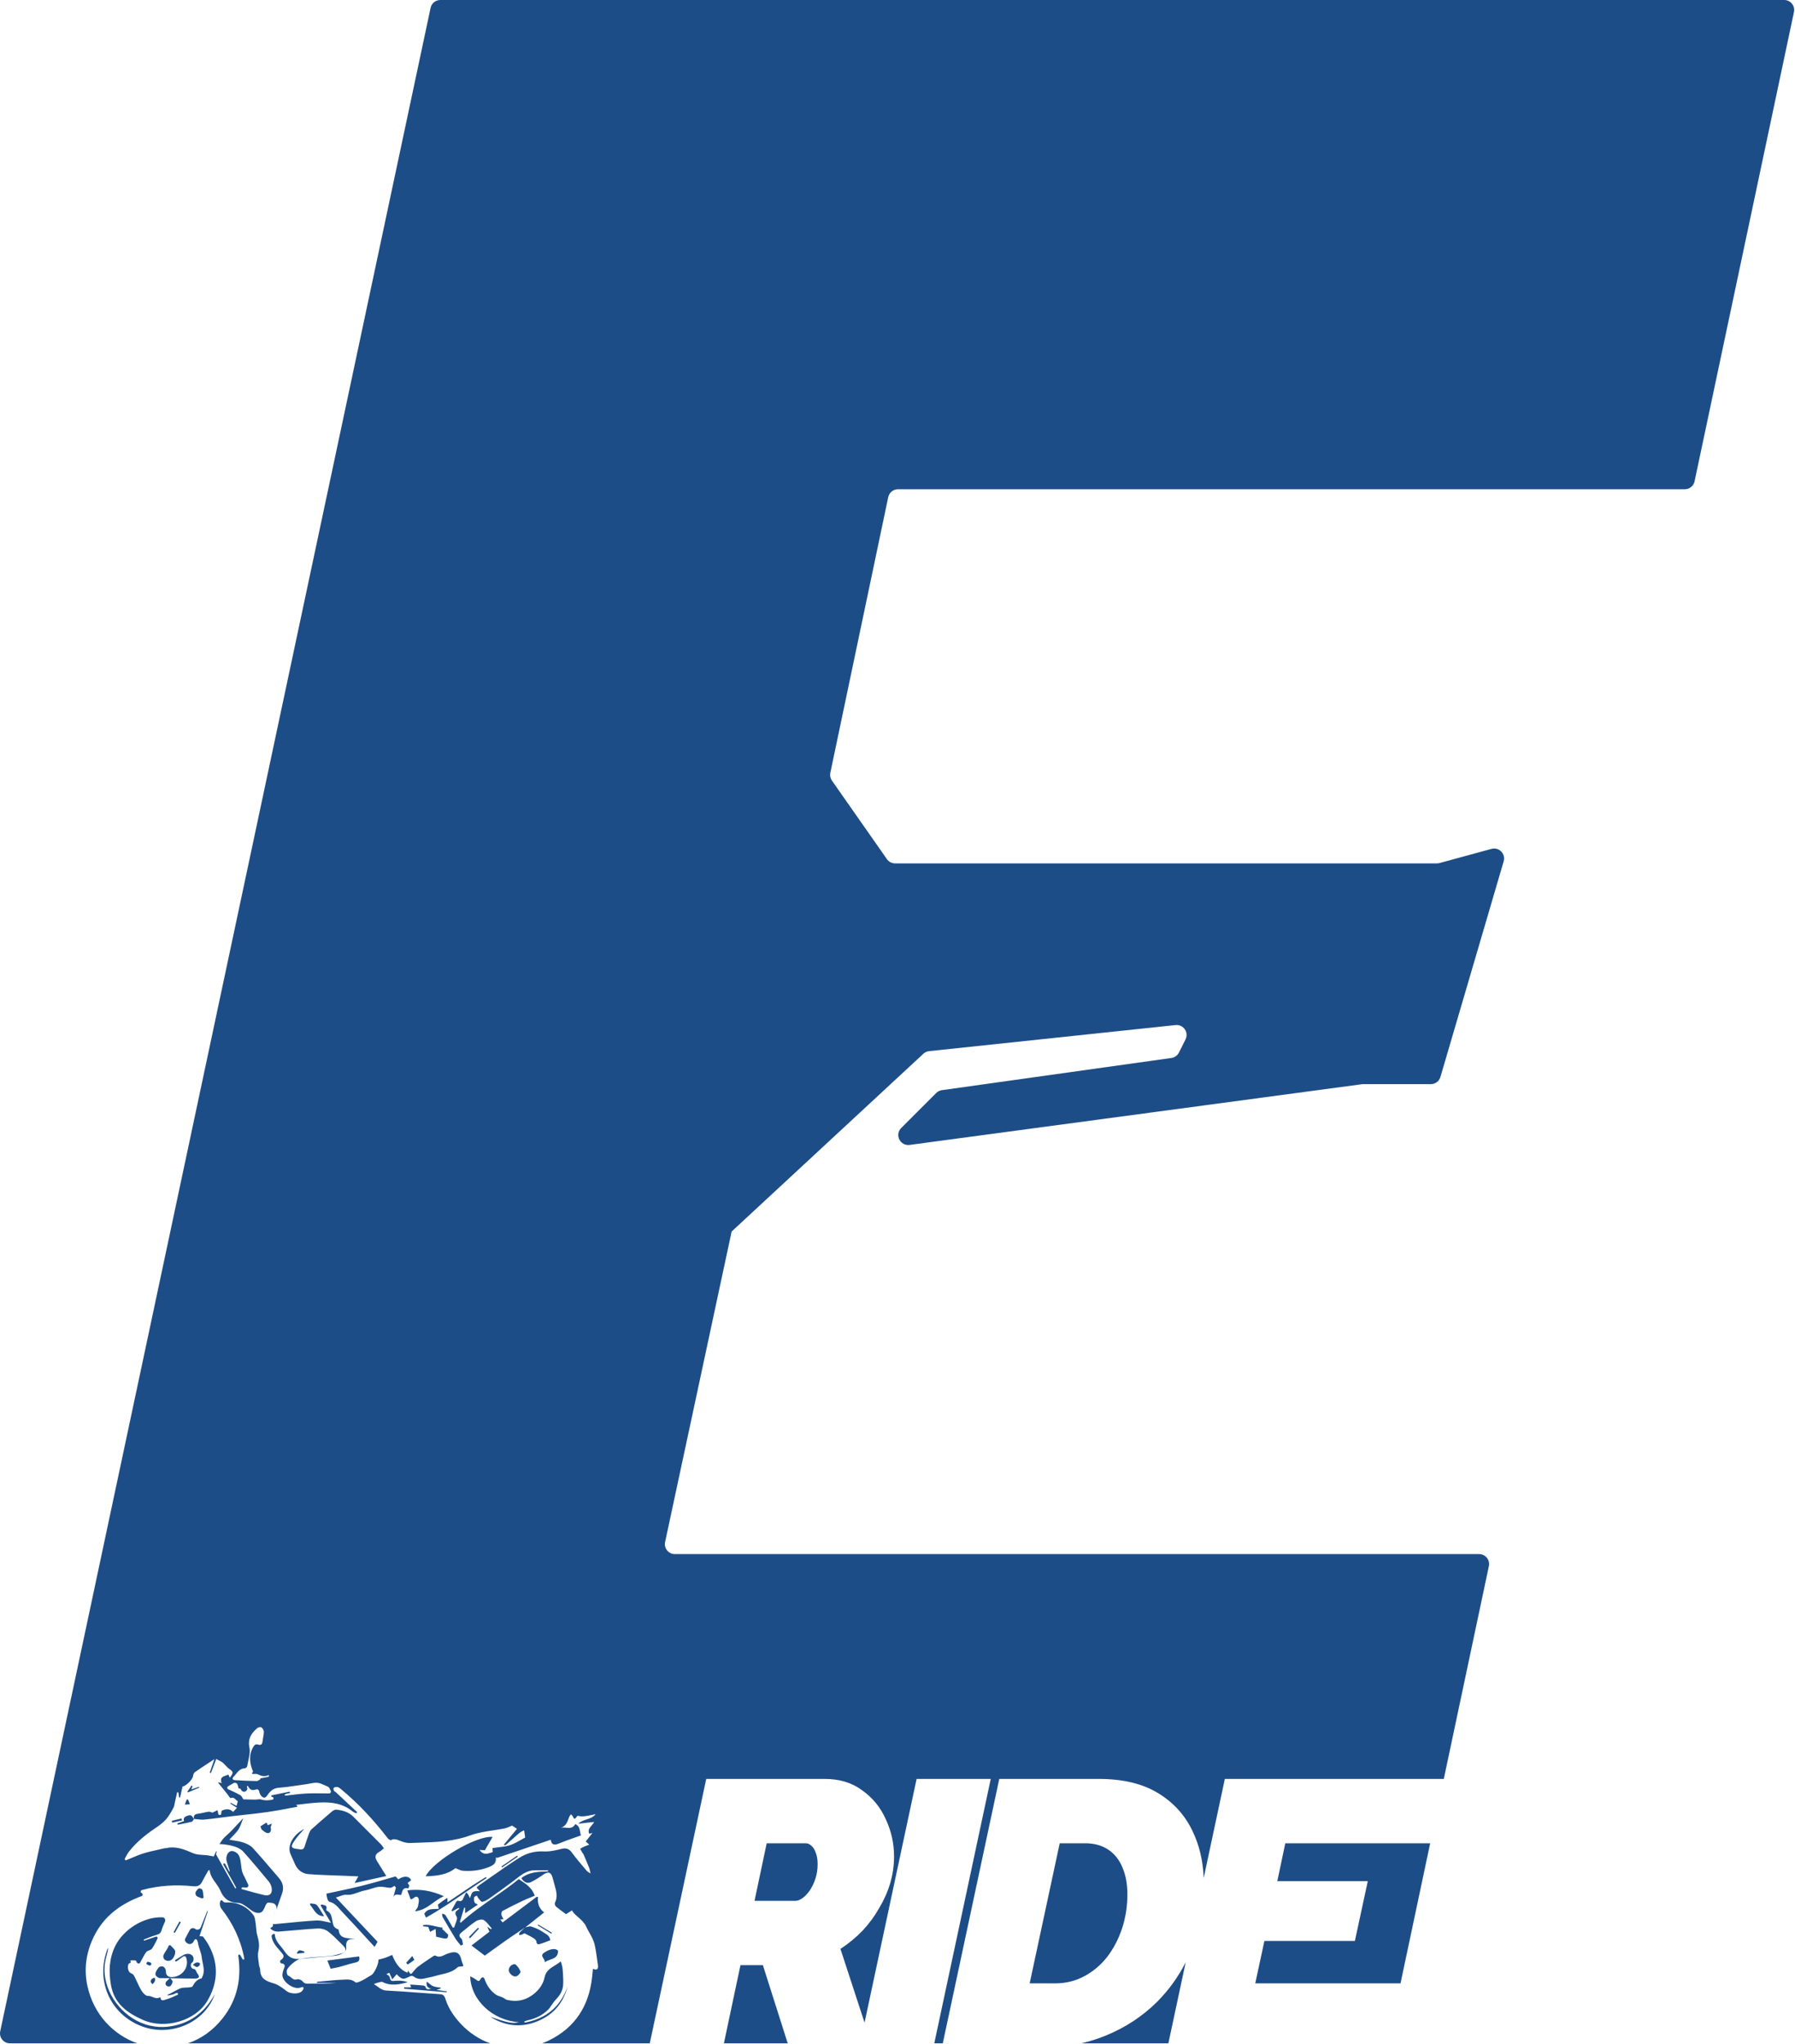 <svg width="1801" height="2051" viewBox="0 0 1801 2051" fill="none" xmlns="http://www.w3.org/2000/svg">
<path fill-rule="evenodd" clip-rule="evenodd" d="M1799.95 12.072C1801.27 5.853 1796.53 0 1790.17 0H441.803C437.082 0 433.004 3.302 432.022 7.92L0.223 2038.24C-1.101 2044.46 3.644 2050.32 10.004 2050.32H137.777C114.196 2041.95 93.735 2021.61 87.586 1992.18C83.993 1975.01 86.608 1958.35 94.415 1942.69C104.382 1922.69 120.895 1910.44 142.149 1902.53C143.522 1902.02 143.403 1899.99 142.047 1899.44C140.672 1898.87 140.923 1896.93 142.354 1896.53C142.441 1896.5 142.527 1896.48 142.613 1896.45C159.384 1891.88 176.511 1890.9 193.656 1892.68C199.018 1893.24 201.135 1891.52 203.153 1887.49C204.495 1884.81 205.988 1882.21 207.482 1879.6L207.482 1879.6L207.487 1879.59C207.954 1878.78 208.422 1877.96 208.884 1877.14C209.184 1876.61 210.305 1876.16 210.365 1876.77C210.875 1881.74 213.614 1885.54 216.356 1889.35C218.159 1891.85 219.963 1894.35 221.134 1897.19C224.407 1905.11 230.062 1909.24 239.115 1909.45C242.167 1909.53 245.336 1911.81 248.202 1913.86C248.609 1914.15 249.01 1914.44 249.404 1914.72C249.99 1915.13 250.556 1915.57 251.105 1916.03C255.212 1919.47 261.194 1921.39 264.057 1916.86C265.002 1915.37 265.717 1913.69 266.397 1911.97C266.86 1910.81 268.14 1909.1 269.029 1909.11C270.436 1909.12 271.843 1909.29 273.307 1909.52C276.112 1909.95 277.966 1912.72 277.362 1915.5C277.256 1915.98 277.152 1916.46 277.049 1916.93C277.259 1916.34 277.469 1915.74 277.678 1915.15C279.492 1910.02 281.305 1904.9 283.073 1899.75C285.029 1894.07 283.793 1889 279.907 1884.49C277.525 1881.73 275.158 1878.96 272.791 1876.18C266.426 1868.72 260.06 1861.25 253.416 1854.05C251.006 1851.44 247.147 1849.84 243.652 1848.67C240.846 1847.74 237.879 1847.27 234.639 1846.76C233.176 1846.52 231.658 1846.28 230.073 1845.99C231.183 1844.77 232.27 1843.65 233.31 1842.59C235.567 1840.27 237.602 1838.17 239.179 1835.78C240.599 1833.62 241.518 1831.13 242.538 1828.37C243.013 1827.08 243.509 1825.74 244.088 1824.34C242.227 1826.28 240.442 1828.23 238.683 1830.14C234.766 1834.4 230.977 1838.52 226.774 1842.17C223.956 1844.62 221.904 1847.49 220.217 1850.52C220.554 1850.42 220.882 1850.37 221.193 1850.39C225.879 1850.66 230.654 1851.37 235.136 1852.75C238.355 1853.74 241.823 1855.46 244.02 1857.9C252.823 1867.65 261.227 1877.77 269.613 1887.89C271.044 1889.62 272.111 1891.96 272.538 1894.17C273.623 1899.82 270.6 1902.86 265.095 1901.58C258.942 1900.14 252.855 1898.44 246.77 1896.73L246.768 1896.73L246.766 1896.73L246.727 1896.72C245.404 1896.35 244.081 1895.98 242.757 1895.61C241.754 1895.33 242.469 1893.69 243.506 1893.77L246.879 1894.02C248.513 1894.14 249.674 1892.45 248.983 1890.97L248.588 1890.12C247.316 1887.38 246.153 1884.88 244.874 1882.43C244.592 1881.9 244.307 1881.36 244.031 1880.83C242.646 1878.14 242.255 1874.69 241.868 1871.28C241.292 1866.19 240.723 1861.17 236.885 1858.81C236.176 1858.38 235.46 1858.02 234.732 1857.74C229.251 1855.63 225.77 1862.53 227.546 1868.13C228.519 1871.19 229.492 1874.26 230.465 1877.32C230.527 1877.52 230.427 1877.73 230.238 1877.8C230.055 1877.87 229.847 1877.79 229.756 1877.62C228.476 1875.17 227.197 1872.71 225.917 1870.25C225.666 1869.76 225.07 1869.58 224.592 1869.84C224.108 1870.1 223.93 1870.71 224.199 1871.19C228.376 1878.65 232.554 1886.13 236.732 1893.6C237.142 1894.33 236.376 1895.46 235.954 1894.73L234.688 1892.5C228.698 1881.96 222.71 1871.42 216.853 1860.82C216.572 1860.3 217.001 1859.39 217.243 1858.88C217.313 1858.73 217.368 1858.62 217.385 1858.55C217.386 1858.55 217.384 1858.55 217.381 1858.55C217.379 1858.55 217.377 1858.55 217.377 1858.55C217.265 1858.09 217.131 1857.64 216.994 1857.21C216.827 1857.59 216.662 1857.97 216.497 1858.35C215.838 1859.86 215.186 1861.35 214.493 1862.8C213.626 1862.64 212.864 1862.49 212.174 1862.36C210.747 1862.08 209.623 1861.86 208.491 1861.7C206.898 1861.48 205.257 1861.38 203.617 1861.27C200.137 1861.05 196.662 1860.83 193.658 1859.51C184.837 1855.65 176.282 1852.11 166.438 1854.54C166.305 1854.57 166.153 1854.54 166.002 1854.5C165.851 1854.46 165.7 1854.42 165.566 1854.45C163.453 1854.96 161.33 1855.43 159.207 1855.91C154.033 1857.06 148.857 1858.22 143.806 1859.77C139.617 1861.06 135.563 1862.78 131.511 1864.51C129.706 1865.27 127.9 1866.04 126.084 1866.77L125.052 1865.38C125.468 1864.65 125.862 1863.9 126.254 1863.15C127.12 1861.5 127.985 1859.85 129.098 1858.38C136.541 1848.65 145.932 1841.08 156.051 1834.27C159.804 1831.74 163.557 1828.97 166.527 1825.62C169.379 1822.41 171.531 1818.5 173.633 1814.68L173.952 1814.1C174.667 1812.8 174.947 1811.27 175.225 1809.74C175.335 1809.13 175.444 1808.53 175.579 1807.95C176.08 1805.77 176.565 1803.6 177.049 1801.42C177.279 1800.39 177.509 1799.36 177.74 1798.32L178.994 1798.59C179.101 1799.36 179.206 1800.13 179.311 1800.89C179.433 1801.78 179.555 1802.67 179.679 1803.56L180.728 1803.59C181.502 1800 182.276 1796.4 183.085 1792.62C186.055 1792.54 193.187 1785.88 193.658 1782.24C193.836 1780.84 194.405 1779.02 195.437 1778.29C199.984 1775.09 204.638 1772.03 209.827 1768.63C211.527 1767.51 213.285 1766.36 215.116 1765.15C213.301 1770.38 211.874 1774.5 210.449 1778.61L210.429 1778.67L211.621 1779.07C212.54 1776.66 213.457 1774.25 214.346 1771.92C215.262 1769.51 216.148 1767.18 216.974 1765.01C217.594 1765.34 218.205 1765.66 218.807 1765.97C220.243 1766.71 221.625 1767.43 222.941 1768.25C223.608 1768.66 224.167 1769.26 224.726 1769.86C224.973 1770.12 225.22 1770.39 225.476 1770.63C225.952 1771.1 226.412 1771.58 226.872 1772.07C227.907 1773.16 228.943 1774.26 230.162 1775.08C234.199 1777.77 234.448 1778.77 230.571 1783.81C230.195 1782.98 229.853 1782.22 229.545 1781.53C229.409 1781.23 229.28 1780.94 229.157 1780.66C228.475 1780.94 227.765 1781.18 227.066 1781.42C223.519 1782.62 220.262 1783.72 222.417 1789.2L218.513 1788.4C221.901 1792.57 224.933 1796.31 227.957 1800.04C228.341 1800.52 228.783 1801.15 229.222 1801.78C230.132 1803.09 231.032 1804.38 231.398 1804.24C234.112 1803.22 235.547 1804.67 236.783 1805.92C237.422 1806.56 238.008 1807.15 238.69 1807.32C238.401 1808.34 238.144 1809.24 237.895 1810.1C237.708 1810.75 237.526 1811.39 237.338 1812.05C235.346 1810.98 233.417 1809.95 231.496 1808.92L231.105 1809.67C233.265 1811.08 235.426 1812.47 237.756 1813.98C237.103 1814.67 236.471 1815.34 235.847 1816L233.861 1818.09C230.847 1814.93 226.996 1814.69 222.345 1816.96C222.292 1817.32 222.246 1817.68 222.201 1818.03C222.067 1819.07 221.94 1820.06 221.634 1820.98C221.563 1821.18 219.509 1821.16 219.313 1820.78C218.931 1820.01 218.784 1819.13 218.596 1818C218.513 1817.51 218.422 1816.96 218.299 1816.36C216.719 1817.11 215.057 1817.92 213.422 1818.71L213.195 1818.82C212.922 1818.75 212.605 1818.64 212.257 1818.51C211.359 1818.19 210.264 1817.8 209.238 1817.92C207.506 1818.15 205.795 1818.53 204.085 1818.92C202.229 1819.33 200.374 1819.75 198.496 1819.96C194.952 1820.35 194.086 1822.15 194.626 1825.19C195.683 1825.26 196.743 1825.38 197.803 1825.49C200.277 1825.76 202.749 1826.02 205.174 1825.79C210.794 1825.25 216.397 1824.51 222.002 1823.77C225.319 1823.34 228.636 1822.9 231.958 1822.5C236.36 1821.98 240.767 1821.5 245.173 1821.02C252.907 1820.18 260.638 1819.34 268.338 1818.24C275.314 1817.26 282.243 1815.95 289.172 1814.64C292.224 1814.06 295.276 1813.48 298.332 1812.93C298.261 1812.55 298.199 1812.18 298.128 1811.81L298.02 1811.74C297.471 1811.43 296.946 1811.13 296.795 1811.05C298.552 1810.85 300.374 1810.63 302.241 1810.41C306.378 1809.91 310.739 1809.39 315.112 1809.02C328.878 1807.87 342.35 1808.19 353.786 1817.66C354.489 1818.24 355.361 1818.62 356.233 1819C356.642 1819.17 357.05 1819.35 357.441 1819.55L358.375 1818.37C354.796 1815.02 351.219 1811.67 347.643 1808.32C344.118 1805.02 340.594 1801.71 337.068 1798.41C336.526 1798.05 335.974 1797.68 335.441 1797.33C333.191 1793.9 335.467 1793.03 338.18 1793.09C339.46 1793.11 340.865 1794.19 341.959 1795.1C359.602 1809.64 375.004 1826.32 388.929 1844.41C389.685 1845.39 391.579 1846.71 392.166 1846.4C395.399 1844.69 398.094 1845.77 400.929 1846.91C401.377 1847.09 401.828 1847.27 402.286 1847.45C405.132 1848.51 408.306 1849.43 411.285 1849.31C414.08 1849.19 416.874 1849.1 419.667 1849.01C437.325 1848.44 454.923 1847.87 472.084 1841.58C479.241 1838.96 486.924 1837.79 494.616 1836.62C498.535 1836.02 502.456 1835.42 506.311 1834.63C508.14 1834.25 509.894 1833.5 511.565 1832.77C512.324 1832.44 513.065 1832.12 513.79 1831.85C515.168 1832.75 516.946 1833.9 518.707 1835.05C514.145 1840.57 509.752 1845.89 505.359 1851.22C506.498 1851.58 507.218 1851.45 507.689 1851.04C509.391 1849.56 511.077 1848.06 512.763 1846.56C515.577 1844.05 518.391 1841.55 521.277 1839.13C522.306 1838.27 523.56 1837.67 524.643 1837.16C525.085 1836.95 525.498 1836.75 525.857 1836.55C526.044 1837.82 526.21 1838.93 526.361 1839.94C526.576 1841.39 526.76 1842.62 526.933 1843.77C525.585 1844.47 524.191 1845.27 522.751 1846.1C519.323 1848.06 515.63 1850.18 511.673 1851.48C507.808 1852.74 503.682 1853.2 499.565 1853.67C497.752 1853.87 495.941 1854.08 494.155 1854.35C494.244 1855.89 494.315 1857.14 494.386 1858.42C493.817 1858.59 493.25 1858.78 492.686 1858.97C488.756 1860.27 484.941 1861.54 481.092 1856.25C482.139 1856.31 483.033 1856.36 483.814 1856.41C484.889 1856.47 485.75 1856.52 486.507 1856.56C487.985 1854.01 489.499 1851.4 491.068 1848.68C492.103 1846.89 493.163 1845.06 494.253 1843.18C477.89 1841.65 435.064 1867.09 427.043 1882.69C438.221 1882.39 448.91 1881.15 456.895 1874.52C457.907 1874.89 458.821 1875.28 459.673 1875.65C461.368 1876.39 462.82 1877.02 464.311 1877.14C472.928 1877.81 481.305 1876.85 489.566 1873.79C494.439 1871.98 498.05 1870.09 497.534 1864.23C497.522 1864.09 497.686 1863.94 497.851 1863.79C497.929 1863.71 498.007 1863.64 498.068 1863.57L498.334 1864.39L498.44 1864.35C516.35 1858.28 534.261 1852.21 552.579 1846.01C553.424 1851.62 556.536 1851.58 561.062 1849.7C566.026 1847.63 571.102 1845.84 576.205 1844.04C578.417 1843.26 580.634 1842.48 582.849 1841.68C582.489 1840.51 582.275 1839.31 582.067 1838.15C581.474 1834.85 580.93 1831.81 577.185 1830.41C574.78 1834.65 571.313 1834.3 567.827 1833.95C566.019 1833.77 564.206 1833.59 562.534 1834.05C567.697 1832.58 569.204 1828.39 570.719 1824.17C570.84 1823.83 570.961 1823.5 571.084 1823.16C571.327 1822.49 571.786 1821.9 572.245 1821.31C572.458 1821.04 572.671 1820.77 572.863 1820.48C573.068 1820.72 573.299 1820.94 573.531 1821.16C574.033 1821.64 574.535 1822.13 574.766 1822.72C575.655 1824.97 576.544 1825.96 578.296 1823.4C578.678 1822.84 579.381 1821.92 579.728 1822.01C584.405 1823.19 588.872 1822.21 593.706 1821.16C594.993 1820.88 596.306 1820.59 597.655 1820.34C595.113 1823.53 591.713 1824.63 588.355 1825.72C585.405 1826.68 582.488 1827.62 580.217 1829.96C585.294 1829.39 590.372 1828.81 596.09 1828.16C595.395 1829.63 594.371 1830.83 593.394 1831.98C591.411 1834.31 589.626 1836.4 591.199 1840C592.293 1839.74 593.369 1839.49 594.4 1839.24L587.678 1847.78L591.235 1850.94C590.49 1851.22 589.83 1851.46 589.228 1851.68C588.069 1852.1 587.127 1852.45 586.219 1852.86C585.227 1853.31 584.275 1853.84 583.322 1854.38C582.916 1854.6 582.511 1854.83 582.102 1855.05C582.311 1855.43 582.519 1855.82 582.727 1856.21C583.226 1857.14 583.727 1858.07 584.254 1858.98C584.409 1859.25 584.612 1859.49 584.814 1859.74C585.075 1860.05 585.335 1860.36 585.49 1860.72C587.42 1865.22 589.349 1869.72 591.155 1874.28C591.516 1875.19 591.714 1876.16 591.977 1877.45C592.121 1878.16 592.285 1878.96 592.506 1879.9C591.804 1879.42 591.211 1879.05 590.708 1878.74C589.841 1878.21 589.24 1877.83 588.807 1877.32C587.713 1876.02 586.608 1874.72 585.503 1873.42C581.716 1868.98 577.924 1864.54 574.517 1859.82C571.6 1855.77 568.799 1853.8 563.517 1855.16C557.683 1856.65 551.538 1858.07 545.616 1857.76C536.643 1857.29 528.453 1859.5 521.295 1864C511.292 1870.31 501.603 1877.11 491.915 1883.91C488.168 1886.54 484.421 1889.17 480.656 1891.78C480.034 1892.2 479.475 1892.72 478.916 1893.24C478.659 1893.48 478.402 1893.72 478.139 1893.95C478.83 1894.72 479.43 1895.4 480.029 1896.07C480.486 1896.58 480.942 1897.09 481.439 1897.65C474.262 1897.29 473.693 1897.68 471.586 1904.58C470.696 1902.87 470.003 1901.54 469.309 1900.22L467.735 1898.83C467.513 1899.26 467.283 1899.69 467.053 1900.12C466.521 1901.12 465.989 1902.12 465.548 1903.16C465.443 1903.4 465.342 1903.65 465.242 1903.9C464.27 1906.3 463.327 1908.63 459.661 1907.24C459.225 1907.07 458.167 1907.66 457.864 1908.17C456.592 1910.36 455.397 1912.58 454.201 1914.8C453.784 1915.58 453.367 1916.35 452.947 1917.13L453.934 1917.76C455.961 1916.66 457.998 1915.55 460.025 1914.43L460.959 1915.23C460.626 1915.48 460.291 1915.72 459.962 1915.95C457.539 1917.67 455.509 1919.1 458.14 1923.14C459.121 1924.65 458.044 1927.49 456.969 1930.34C456.484 1931.62 455.999 1932.9 455.703 1934.06L454.298 1934.22C453.633 1933.07 452.977 1931.92 452.32 1930.76C450.598 1927.73 448.875 1924.7 446.989 1921.77C446.586 1921.14 445.685 1920.84 444.786 1920.53C444.374 1920.39 443.963 1920.25 443.601 1920.08C443.649 1920.46 443.662 1920.85 443.675 1921.24C443.702 1922.07 443.728 1922.9 444.09 1923.53C448.358 1930.94 452.689 1938.31 457.18 1945.58C458.185 1947.21 459.448 1948.69 460.71 1950.16C461.291 1950.84 461.871 1951.52 462.426 1952.21C463.147 1951.85 463.858 1951.49 464.569 1951.12C464.403 1950.49 464.299 1949.79 464.194 1949.09C463.965 1947.55 463.735 1946 462.835 1945.2C459.723 1942.45 460.968 1940.69 463.333 1938.8C464.498 1937.87 465.654 1936.92 466.81 1935.96C470.34 1933.06 473.874 1930.16 477.686 1927.68C479.74 1926.35 483.653 1925.54 485.405 1926.62C487.641 1927.99 489.383 1930.16 491.124 1932.33C491.856 1933.24 492.587 1934.15 493.354 1935L492.581 1935.79C491.998 1935.4 491.415 1935 490.706 1934.52C490.181 1934.17 489.587 1933.77 488.873 1933.29C489.806 1935.4 490.429 1936.82 491.087 1938.32C487.577 1941.01 484.13 1943.65 480.743 1946.25C478.148 1948.24 475.588 1950.2 473.062 1952.14C477.881 1955.8 482.07 1958.99 486.418 1962.29C488.544 1960.76 490.687 1959.21 492.846 1957.64C497.92 1953.97 503.078 1950.24 508.294 1946.59C512.615 1943.57 517.002 1940.65 521.391 1937.72C523.25 1936.49 525.109 1935.25 526.964 1934C526.442 1934.47 525.912 1934.93 525.382 1935.39C524.03 1936.56 522.676 1937.74 521.446 1939.03C521.07 1939.42 520.996 1940.09 520.922 1940.77C520.887 1941.08 520.853 1941.4 520.788 1941.68C521.077 1941.63 521.371 1941.59 521.665 1941.55C522.33 1941.46 522.996 1941.37 523.607 1941.14C524.594 1940.76 525.521 1940.24 525.969 1939.99C526.07 1939.93 526.147 1939.89 526.195 1939.87C527.243 1940.42 528.237 1940.92 529.187 1941.4C531.385 1942.52 533.346 1943.51 535.203 1944.68C536.457 1945.47 538.084 1946.87 538.164 1948.09C538.36 1951.2 540.165 1951.14 542.095 1950.55C544.474 1949.82 546.805 1948.93 549.16 1948.03C550.131 1947.65 551.106 1947.28 552.09 1946.92C551.721 1942.81 548.81 1941.08 546.054 1939.45C545.353 1939.03 544.661 1938.62 544.024 1938.18C540.707 1935.87 536.75 1934.33 532.873 1933.08C531.737 1932.72 530.358 1933.1 528.978 1933.49C528.348 1933.67 527.718 1933.85 527.111 1933.95C533.184 1929.12 539.258 1924.29 545.954 1918.96C540.85 1915.05 539.062 1909.75 539.818 1903.36L538.315 1903.42L538.071 1903.6C526.868 1912.02 515.663 1920.45 504.292 1929C503.91 1928.54 502.994 1927.41 501.918 1926.08C503.047 1925.96 503.919 1925.87 505.164 1925.74C504.893 1925.18 504.611 1924.67 504.345 1924.2C503.772 1923.17 503.276 1922.28 503.136 1921.33C502.958 1920.12 503.216 1918.02 503.981 1917.61C510.722 1913.98 517.578 1910.56 524.496 1907.27C527.266 1905.95 530.121 1904.81 532.893 1903.7C534.126 1903.2 535.342 1902.72 536.528 1902.22C533.904 1894.4 528.008 1890.5 521.885 1886.44C521.428 1886.14 520.97 1885.84 520.512 1885.53C512.433 1892.14 503.857 1898.1 495.269 1904.07C483.939 1911.94 472.59 1919.83 462.337 1929.22L461.395 1928.45C462.128 1926.05 462.862 1923.66 463.596 1921.26C464.329 1918.87 465.063 1916.48 465.797 1914.08L466.65 1914.3V1919.81L472.64 1915.74C474.979 1914.15 477.21 1912.63 479.482 1911.08C479.077 1910.84 478.632 1910.63 478.2 1910.43C477.277 1909.99 476.42 1909.59 476.165 1908.95C475.552 1907.4 475.489 1905.47 475.774 1903.8C475.86 1903.3 476.638 1902.92 477.413 1902.54C477.759 1902.38 478.105 1902.21 478.388 1902.03C478.585 1902.36 478.769 1902.7 478.954 1903.05C479.387 1903.85 479.821 1904.65 480.407 1905.32C480.567 1905.5 480.738 1905.7 480.917 1905.91C481.912 1907.08 483.142 1908.53 483.911 1908.35C486.347 1907.79 488.73 1906.48 490.811 1905.03C498.557 1899.6 506.231 1894.06 513.825 1888.41C515.027 1887.52 516.207 1886.59 517.387 1885.65C523.104 1881.13 528.804 1876.62 536.839 1876.63H549.92V1877.73C549.098 1877.77 548.275 1877.81 547.451 1877.85C538.869 1878.27 530.28 1878.69 523.091 1884.52C525.528 1888.69 529.138 1890.36 532.74 1888.55C536.901 1886.44 540.903 1883.96 544.718 1881.27C549.84 1877.65 552.801 1878.33 554.42 1884C554.763 1885.21 555.076 1886.41 555.39 1887.62C555.743 1888.98 556.096 1890.34 556.492 1891.7C558.217 1897.57 559.755 1903.36 556.758 1909.37C556.323 1910.25 557.052 1912.37 557.923 1913.12C560.257 1915.11 562.745 1916.93 565.176 1918.71C566.099 1919.38 567.014 1920.05 567.91 1920.72C569.27 1919.86 570.503 1919.09 571.736 1918.31C572.453 1917.86 573.17 1917.41 573.912 1916.94C574.168 1917.33 574.388 1917.68 574.593 1918.02C575 1918.68 575.345 1919.24 575.788 1919.71C577.094 1921.07 578.554 1922.35 580.013 1923.64C583.185 1926.44 586.352 1929.23 587.918 1932.74C588.909 1934.96 590.099 1937.08 591.294 1939.2C593.541 1943.19 595.806 1947.21 596.81 1952.05C597.881 1957.17 598.59 1962.3 599.298 1967.43C599.483 1968.77 599.669 1970.12 599.86 1971.46C600.358 1974.91 599.727 1977.76 594.934 1975.44C594.853 1976.24 594.775 1977.03 594.698 1977.8C594.465 1980.15 594.246 1982.36 593.991 1984.56C590.728 2013.05 576.962 2034.49 550.978 2047.29C548.668 2048.43 546.32 2049.43 543.944 2050.32H651.94L708.601 1785H827.618C842.368 1785 854.829 1788.8 865.001 1796.4C875.428 1803.74 883.312 1813.36 888.652 1825.27C894.247 1837.17 897.044 1849.71 897.044 1862.88C897.044 1871.74 895.773 1880.6 893.23 1889.47C890.687 1898.08 886.999 1906.44 882.167 1914.54C877.59 1922.64 871.995 1930.24 865.383 1937.33C858.771 1944.17 851.396 1950.25 843.258 1955.57L867.449 2029.54L919.673 1785H994.058L937.397 2050.32H945.935L1002.6 1785H1102.54C1126.45 1785 1146.15 1789.69 1161.67 1799.06C1177.18 1808.43 1188.75 1821.09 1196.38 1837.04C1203.25 1851.19 1207.03 1866.98 1207.71 1884.41L1228.94 1785H1448.63L1493.85 1571.47C1495.17 1565.25 1490.42 1559.4 1484.07 1559.4H677.098C670.732 1559.4 665.986 1553.53 667.32 1547.3L734.005 1236.11C734.015 1236.06 733.966 1236.02 733.923 1236.04C733.91 1236.05 733.898 1236.05 733.887 1236.05C733.86 1236.04 733.839 1236.02 733.839 1235.99C733.839 1235.97 733.844 1235.96 733.858 1235.95L926.457 1057.36C928.04 1055.89 930.056 1054.97 932.203 1054.74L1179.48 1028.56C1187.34 1027.72 1193.01 1035.9 1189.48 1042.97L1182.89 1056.15C1181.42 1059.09 1178.59 1061.12 1175.33 1061.58L945.042 1093.89C942.891 1094.19 940.896 1095.18 939.36 1096.72L904.236 1131.85C897.471 1138.61 903.155 1150.1 912.637 1148.83L1367.08 1087.84H1435.64C1440.08 1087.84 1443.99 1084.92 1445.24 1080.66L1508.7 864.247C1510.9 856.741 1504.02 849.728 1496.47 851.786L1444.42 865.978C1443.56 866.212 1442.68 866.331 1441.79 866.331H898.068C894.805 866.331 891.747 864.739 889.876 862.065L834.703 783.247C833.118 780.982 832.541 778.163 833.109 775.457L891.193 498.866C892.166 494.236 896.249 490.921 900.98 490.921H1690.45C1695.17 490.921 1699.25 487.614 1700.23 482.992L1799.95 12.072ZM491.721 2050.32C480.788 2046.3 470.693 2039.73 462.4 2030.82C455.837 2023.76 450.341 2016.01 447.22 2006.7C447.153 2006.5 447.088 2006.3 447.021 2006.1C446.285 2003.82 445.461 2001.27 441.92 2001.04C434.888 2000.58 427.859 2000.06 420.83 1999.54C409.725 1998.72 398.621 1997.89 387.507 1997.33C383.986 1997.15 381.595 1995.39 379.21 1993.64C378.035 1992.77 376.861 1991.91 375.555 1991.24C375.439 1991.19 375.662 1990.47 375.644 1990.56C376.234 1990.38 376.789 1990.19 377.323 1990.01C378.488 1989.62 379.55 1989.26 380.642 1989.01C380.734 1988.99 380.83 1988.96 380.927 1988.94C381.927 1988.7 383.124 1988.4 383.87 1988.79C392.211 1993.17 400.641 1991.18 409.151 1988.98C406.483 1987.98 403.753 1987.58 401.005 1987.46C398.88 1987.37 396.728 1987.54 394.603 1987.72C392.017 1987.93 391.618 1986.38 391.215 1984.81C391.05 1984.17 390.883 1983.53 390.566 1983C390.236 1982.45 389.619 1982.09 388.876 1981.65C388.495 1981.42 388.082 1981.18 387.658 1980.88C388.511 1980.48 389.202 1980.15 389.843 1979.85L390.61 1979.49C390.953 1980.25 391.297 1981.01 391.647 1981.78C392.267 1983.14 392.908 1984.55 393.607 1986.1C394.38 1985.19 395.129 1984.31 395.871 1983.44C396.573 1982.62 397.269 1981.8 397.973 1980.98C403.469 1986.56 404.482 1986.62 411.596 1982.93C412.495 1982.47 414.282 1982.63 415.065 1983.25C418.559 1986.04 422.33 1986.13 426.394 1985.11C427.751 1984.78 429.123 1984.49 430.494 1984.21C432.6 1983.78 434.703 1983.35 436.745 1982.72C438.752 1982.1 440.813 1981.62 442.875 1981.15C448.669 1979.8 454.472 1978.45 459.109 1973.99C459.768 1973.35 460.968 1973.28 462.336 1973.21C463.019 1973.17 463.743 1973.12 464.463 1973.01C464.4 1973.14 464.925 1972.53 464.809 1972.08C464.615 1971.36 464.337 1970.67 464.06 1969.97C463.742 1969.17 463.425 1968.38 463.235 1967.55C461.43 1959.76 458.522 1956.98 449.176 1960.25C448.232 1960.58 447.295 1961.03 446.351 1961.49C443.387 1962.92 440.351 1964.38 436.762 1962.24C436.3 1961.96 435.126 1962.56 434.459 1963.01C433.328 1963.78 432.193 1964.54 431.058 1965.29C427.054 1967.97 423.051 1970.64 419.226 1973.56C417.663 1974.75 416.379 1976.31 415.093 1977.86C414.469 1978.62 413.845 1979.37 413.188 1980.09C413.017 1980.27 412.767 1980.39 412.465 1980.53C412.313 1980.6 412.146 1980.68 411.97 1980.77C411.564 1980.24 411.171 1979.74 410.738 1979.18C410.318 1978.64 409.859 1978.05 409.311 1977.34C409.044 1978.78 408.902 1979.58 408.929 1979.44C400.694 1976.41 396.559 1969.28 393.509 1961.61C392.635 1961.97 391.821 1962.31 391.045 1962.64C389.398 1963.34 387.924 1963.97 386.413 1964.49C384.868 1965.02 383.28 1965.44 381.701 1965.85C381.016 1966.03 380.332 1966.21 379.654 1966.4C380.206 1970.19 375.475 1980.25 372.772 1981.72C371.392 1982.46 370.058 1983.29 368.726 1984.12C367.045 1985.17 365.365 1986.22 363.594 1987.09L363.509 1987.13C361.295 1988.21 357.695 1989.97 356.703 1989.11C352.972 1985.92 348.814 1986.17 344.755 1986.4C344.131 1986.44 343.51 1986.48 342.893 1986.5C337.028 1986.73 331.172 1987.31 325.319 1987.9C322.999 1988.13 320.678 1988.36 318.358 1988.57C318.322 1988.57 318.291 1988.63 318.213 1988.79C318.135 1988.95 318.01 1989.21 317.789 1989.64H337.628C328.745 1990.39 319.87 1990.41 310.995 1990.39C310.589 1990.38 310.184 1990.4 309.781 1990.41C307.569 1990.49 305.422 1990.56 303.632 1988.14C302.609 1986.75 299.542 1985.52 298.048 1986.05C295.286 1987.02 293.669 1985.63 292.064 1984.25C291.141 1983.46 290.222 1982.67 289.093 1982.34C288.177 1982.07 287.43 1978.98 287.714 1977.37C288.364 1973.61 297.692 1965.9 301.569 1965.53C312.987 1964.45 324.423 1963.4 335.859 1962.45C341.541 1961.98 347.748 1958.59 347.375 1954.59C346.716 1947.47 349.011 1944.74 356.561 1945.99C354.786 1945.46 352.846 1945.26 350.934 1945.06C345.554 1944.51 340.392 1943.98 339.736 1936.15C337.717 1935.37 335.645 1934.24 334.845 1932.52C334.055 1930.81 333.738 1928.89 333.421 1926.96C332.789 1923.12 332.155 1919.28 327.766 1917.11C327.491 1916.98 327.242 1916.27 327.349 1915.95C328.489 1912.4 326.515 1911.93 324.541 1911.47C323.96 1911.33 323.378 1911.19 322.876 1910.98L321.551 1911.72C325.143 1917.74 328.736 1923.77 332.044 1929.32C330.469 1929.06 328.902 1928.7 327.343 1928.35C323.966 1927.59 320.63 1926.84 317.344 1927.03C307.881 1927.57 298.438 1928.49 288.994 1929.42C284.62 1929.85 280.246 1930.28 275.87 1930.67C275.265 1930.73 274.642 1930.59 274.017 1930.45C274.012 1931.59 273.904 1932.55 273.405 1933.21C273.081 1933.64 272.551 1933.91 271.92 1934.11C271.035 1934.39 271.198 1934.99 271.884 1935.62C275.246 1938.68 279.121 1938.29 282.921 1937.92C283.624 1937.85 284.324 1937.78 285.018 1937.73C289.689 1937.41 294.352 1936.99 299.014 1936.57C305.697 1935.97 312.377 1935.36 319.077 1935.06C322.447 1934.92 326.573 1936.05 329.187 1938.09C334.021 1941.85 338.363 1946.27 342.693 1950.67L342.693 1950.67C343.159 1951.14 343.624 1951.61 344.089 1952.08C344.345 1952.34 344.6 1952.6 344.856 1952.86C347.702 1955.74 346.919 1958.71 343.042 1959.93C339.405 1961.08 335.661 1962.15 331.882 1962.56C328.196 1962.96 324.486 1963.21 320.777 1963.46H320.776C314.876 1963.85 308.979 1964.24 303.186 1965.26C295.12 1966.67 289.767 1964.69 285.356 1957.79C284.317 1956.16 283.08 1954.67 281.844 1953.17C278.975 1949.7 276.113 1946.24 275.752 1941.23C275.616 1939.36 272.233 1941.21 272.508 1943.06C273.351 1948.74 276.818 1952.73 280.261 1956.69C281.507 1958.13 282.751 1959.56 283.865 1961.06C285.296 1963 284.117 1965.27 282.039 1966.48C281.984 1966.51 281.928 1966.55 281.874 1966.58C280.406 1967.49 280.981 1970.14 282.706 1970.16C284.705 1970.19 286.199 1971.86 285.476 1973.73C284.566 1976.07 283.704 1978.4 283.364 1980.8C282.35 1988 294.427 1996.85 301.3 1994.4C301.759 1994.23 302.235 1994.06 302.712 1993.93C305.654 1993.13 304.739 1996.6 302.332 1998.48C298.873 2001.17 291.154 2000.65 287.659 1997.99C287.349 1997.75 287.037 1997.51 286.724 1997.27C283.118 1994.51 279.329 1991.61 275.156 1990.33C267.758 1988.08 261.168 1986.02 261.053 1976.6C261.043 1975.69 260.74 1974.78 260.434 1973.87C260.168 1973.07 259.9 1972.27 259.826 1971.46C259.716 1970.29 259.553 1969.11 259.39 1967.92C258.931 1964.58 258.468 1961.2 259.176 1958.11C260.484 1952.45 259.808 1947.49 258.198 1942.13C257.433 1939.57 257.193 1936.86 256.952 1934.14C256.803 1932.47 256.655 1930.8 256.384 1929.16C256.31 1928.71 256.243 1928.25 256.175 1927.79C255.853 1925.58 255.515 1923.25 254.303 1921.66C247.314 1912.52 237.897 1908.29 226.301 1909C225.438 1909.05 224.202 1908.49 223.686 1907.79C220.827 1903.95 219.158 1911.43 222.121 1915.19C233.771 1929.97 241.61 1946.55 245.084 1965.2C245.144 1965.52 245.025 1965.85 244.775 1966.06C244.344 1966.42 243.691 1966.31 243.404 1965.83C242.601 1964.47 241.798 1963.13 240.995 1961.78C240.745 1961.35 240.231 1961.17 239.767 1961.33C239.296 1961.49 239.012 1961.97 239.085 1962.46C242.524 1985.61 237.879 2006.85 223.393 2025.16C213.766 2037.33 202.032 2045.7 188.426 2050.32H491.721ZM275.673 1920.83C275.647 1920.77 275.62 1920.72 275.593 1920.67C275.47 1920.42 275.655 1920.15 275.913 1920.15C275.833 1920.37 275.753 1920.6 275.673 1920.83ZM526.964 1934C526.965 1934 526.967 1934 526.968 1934L526.977 1933.99C526.973 1933.99 526.968 1934 526.964 1934ZM194.575 1825.24C194.286 1824.85 194.035 1824.42 193.786 1824C192.799 1822.32 191.846 1820.71 188.749 1821.72C185.646 1822.73 183.627 1823.69 184.623 1827.33C183.545 1827.7 182.507 1828.05 181.489 1828.4C180.299 1828.8 179.137 1829.2 177.972 1829.59L178.274 1830.94C179.52 1830.69 180.768 1830.44 182.016 1830.2C185.505 1829.52 188.994 1828.83 192.44 1827.96C193.046 1827.81 193.494 1827.03 193.942 1826.25C194.148 1825.89 194.354 1825.53 194.575 1825.24ZM790.362 2050.32H726.318L742.933 1971.9H765.439L790.362 2050.32ZM1172.28 2050.32H1084.92C1093.34 2048.37 1101.51 2045.79 1109.41 2042.56C1129.24 2034.46 1146.54 2023.06 1161.29 2008.37C1172.73 1996.78 1182.18 1983.67 1189.64 1969.03L1172.28 2050.32ZM1434.95 1849.58L1405.19 1990.14H1259.46L1268.61 1947.59H1359.4L1372.37 1887.57H1281.58L1289.59 1849.58H1434.95ZM798.245 1907.32C800.28 1907.32 802.568 1906.44 805.112 1904.66C807.655 1902.89 810.071 1900.36 812.359 1897.07C814.648 1893.77 816.555 1889.85 818.081 1885.29C819.607 1880.73 820.37 1875.79 820.37 1870.47C820.37 1865.92 819.734 1862.12 818.463 1859.08C817.446 1856.04 816.047 1853.76 814.267 1852.24C812.487 1850.47 810.579 1849.58 808.545 1849.58H769.254L757.047 1907.32H798.245ZM1088.04 1982.92C1079.14 1987.73 1069.35 1990.14 1058.67 1990.14H1033.11L1063.25 1849.58H1088.81C1097.96 1849.58 1105.72 1851.73 1112.08 1856.04C1118.43 1860.34 1123.14 1866.3 1126.19 1873.89C1129.5 1881.49 1131.15 1890.48 1131.15 1900.86C1131.15 1912.77 1129.37 1924.16 1125.81 1935.05C1122.25 1945.69 1117.29 1955.19 1110.93 1963.55C1104.57 1971.65 1096.95 1978.11 1088.04 1982.92ZM260.918 1784.54L261.903 1784.34L262.557 1784.21L263.345 1784.06L266.668 1783.4L269.156 1782.92C270.059 1782.74 270.091 1780.9 269.253 1781.28C265.554 1782.92 262.388 1782.23 258.796 1780.43C257.455 1779.76 255.73 1779.85 253.689 1780.01C252.711 1780.09 252.605 1778.81 253.485 1778.38C253.922 1778.16 253.918 1777.74 253.737 1777.29C250.453 1769.08 249.298 1761.02 254.189 1752.79C255.497 1750.59 256.768 1749.82 259.151 1750.58C261.712 1751.4 263.02 1750.35 263.349 1747.69C263.503 1746.45 263.726 1745.21 263.949 1743.97C264.33 1741.86 264.711 1739.75 264.745 1737.63C264.771 1736.13 263.509 1734.15 262.219 1733.24C261.41 1732.67 259.089 1733.2 258.129 1734.03C252.215 1739.12 248.454 1744.56 250.259 1753.55C251.123 1757.84 250.073 1762.54 249.031 1767.21C248.637 1768.97 248.244 1770.73 247.956 1772.46C247.822 1773.25 246.284 1774.35 245.35 1774.39C241.254 1774.58 239.068 1777.24 236.895 1779.89C236.092 1780.86 235.29 1781.84 234.395 1782.69C232.661 1784.32 233.194 1786.1 235.8 1786.25C243.003 1786.68 250.206 1787.04 257.417 1787.15C258.323 1787.16 259.242 1786.58 260.159 1785.99C260.51 1785.77 260.862 1785.54 261.213 1785.35C261.324 1785.29 261.36 1785.15 261.285 1785.04L260.918 1784.54ZM330.133 1793.6C330.131 1793.6 330.127 1793.6 330.124 1793.6C329.633 1793.27 329.134 1792.94 328.649 1792.62C328.552 1792.55 328.448 1792.5 328.339 1792.45C327.38 1792.08 326.426 1791.65 325.471 1791.22L325.469 1791.22C323.187 1790.19 320.901 1789.15 318.534 1788.91C316.086 1788.65 313.558 1789.15 311.029 1789.64L311.026 1789.65L311.024 1789.65L311.021 1789.65C309.878 1789.87 308.733 1790.1 307.596 1790.25C304.9 1790.62 302.207 1791.02 299.513 1791.42L299.508 1791.42L299.503 1791.42C292.923 1792.41 286.343 1793.39 279.727 1793.85C274.062 1794.24 270.986 1797.42 268.247 1801.39C267.933 1801.85 267.61 1802.26 267.274 1802.62C264.289 1805.88 260.618 1801.45 259.959 1797.09C259.852 1796.4 258.509 1795.29 257.905 1795.39C257.04 1795.54 256.188 1795.75 255.377 1795.98C253.419 1796.55 251.329 1795.89 250.147 1794.23L248.757 1792.28C248.64 1792.11 248.443 1792.02 248.242 1792.04C247.833 1792.08 247.596 1792.52 247.755 1792.9C248.688 1795.12 247.876 1796.32 246.653 1797.28C245.316 1798.34 243.223 1797.89 242.278 1796.47L241.951 1795.98L241.143 1794.77C240.948 1794.48 240.558 1794.39 240.252 1794.56C239.865 1794.79 239.373 1794.58 239.266 1794.14L238.53 1791.16C238.05 1789.21 235.827 1788.28 234.103 1789.3C232.191 1790.43 230.497 1791.44 228.837 1792.43C228.334 1792.73 228.026 1793.27 228.026 1793.85C228.026 1794.49 228.394 1795.08 228.973 1795.35C229.87 1795.77 230.77 1796.19 231.671 1796.6L231.673 1796.6L231.674 1796.6L231.675 1796.6C234.852 1798.07 238.029 1799.54 241.062 1801.26C242.049 1801.82 242.702 1802.96 243.356 1804.11C243.628 1804.59 243.901 1805.07 244.198 1805.5L244.19 1805.5C244.178 1805.5 244.172 1805.52 244.18 1805.52C244.188 1805.53 244.199 1805.53 244.203 1805.52C244.204 1805.52 244.204 1805.51 244.201 1805.51L244.198 1805.5C244.484 1805.51 244.77 1805.52 245.057 1805.52L245.764 1805.54C246.502 1805.56 247.24 1805.58 247.978 1805.6C250.732 1805.67 253.484 1805.74 256.233 1805.76C256.939 1805.77 257.67 1805.67 258.396 1805.58C259.638 1805.42 260.868 1805.27 261.951 1805.61C265.863 1806.86 269.622 1806.59 273.389 1805.81C274.896 1805.5 274.805 1803.36 273.29 1803.09L272.843 1803.01C272.485 1802.95 272.21 1802.66 272.168 1802.3C272.118 1801.87 272.402 1801.48 272.822 1801.39C274.319 1801.09 275.816 1800.78 277.313 1800.48L280.436 1799.84L280.446 1799.84L280.553 1799.82C283.755 1799.17 286.957 1798.52 290.156 1797.87C290.517 1797.8 290.873 1798.02 290.968 1798.37C291.07 1798.75 290.839 1799.14 290.457 1799.23L289.948 1799.35L289.926 1799.36L289.888 1799.36C289.291 1799.51 288.694 1799.65 288.099 1799.79C287.595 1799.92 287.093 1800.04 286.592 1800.17C285.048 1800.56 285.47 1801.89 287.051 1801.7C287.831 1801.6 288.611 1801.51 289.391 1801.41L289.393 1801.41C295.207 1800.71 301.022 1800.01 306.858 1799.69C312.575 1799.37 318.309 1799.44 324.458 1799.52L324.474 1799.52C326.328 1799.54 328.22 1799.56 330.161 1799.58C331.559 1799.59 332.464 1798.11 331.824 1796.86L330.145 1793.6C330.142 1793.59 330.135 1793.59 330.133 1793.6ZM160.171 1984.94C160.17 1984.95 160.168 1984.95 160.166 1984.95C160.163 1984.95 160.161 1984.95 160.159 1984.95C154.989 1982.79 154.604 1980.46 158.867 1974.59C159.768 1973.35 161.466 1972.82 162.968 1973.13C165.273 1973.6 166.418 1975.91 166.441 1978.26C166.479 1982.18 168.795 1984.25 173.595 1983.79C182.728 1982.9 189.382 1974.65 187.172 1965.74L187.061 1965.29L186.951 1964.85C186.347 1962.44 184.879 1962.31 182.994 1963.75C181.477 1964.91 179.922 1966.01 178.366 1967.12L178.352 1967.13L177.695 1967.59L177.129 1968C176.712 1968.29 176.131 1968.18 175.861 1967.74C175.601 1967.33 175.731 1966.78 176.149 1966.53C178.703 1964.96 181.258 1963.4 183.815 1961.83C188.522 1958.95 194.78 1960.87 194.184 1966.35C194.052 1967.57 193.743 1968.49 193.238 1968.84C189.441 1971.46 192.509 1975.37 193.523 1975.47C195.941 1975.71 196.558 1977.15 197.172 1978.58C197.443 1979.21 197.713 1979.84 198.138 1980.36C200.913 1983.78 199.356 1985.31 195.808 1985.33C189.918 1985.36 184.023 1985.24 178.13 1985.12C175.705 1985.07 173.28 1985.02 170.857 1984.99C170.789 1984.9 170.722 1984.8 170.656 1984.71C170.654 1984.71 170.651 1984.71 170.651 1984.71L170.65 1984.71C170.564 1984.8 170.477 1984.89 170.39 1984.98L169.789 1984.97C167.639 1984.94 165.493 1984.93 163.345 1984.93H163.344C162.286 1984.93 161.228 1984.92 160.169 1984.92C160.164 1984.92 160.161 1984.92 160.161 1984.93C160.162 1984.93 160.163 1984.93 160.167 1984.93C160.172 1984.93 160.174 1984.94 160.172 1984.94L160.171 1984.94ZM170.39 1984.98C169.822 1985.55 169.241 1986.06 168.699 1986.53C167.444 1987.63 166.395 1988.55 166.169 1989.64C165.609 1992.37 168.241 1993.76 170.384 1993.11C171.718 1992.7 172.768 1990.25 173.23 1988.54C173.37 1988.02 172.767 1987.31 171.978 1986.38C171.625 1985.96 171.235 1985.49 170.857 1984.99L170.39 1984.98ZM200.155 1942.7C200.148 1942.71 200.154 1942.72 200.168 1942.73C200.567 1942.8 201.023 1942.82 201.478 1942.85C202.491 1942.91 203.505 1942.97 203.9 1943.5C206.204 1946.53 208.347 1949.75 210.107 1953.12C219.809 1971.74 218.28 1990.5 207.955 2007.86C196.084 2027.8 165.582 2036.61 143.44 2026.83C127.931 2019.98 114.45 2010.58 111.276 1991.54C109.026 1978.04 109.417 1965.42 115.509 1952.88C123.743 1935.93 144.436 1922.97 163.27 1923.88C165.272 1923.98 166.326 1926.36 165.519 1928.19L165.328 1928.63L165.327 1928.63C164.065 1931.5 162.878 1934.19 162.061 1936.99C161.154 1940.12 159.206 1940.89 156.476 1941.68C153.48 1942.55 150.567 1943.71 147.655 1944.87L147.653 1944.87C146.613 1945.28 145.572 1945.7 144.528 1946.1C144.235 1946.21 144.092 1946.55 144.212 1946.84C144.323 1947.1 144.622 1947.24 144.896 1947.15C148.745 1945.86 152.587 1944.58 156.435 1943.29C157.014 1943.1 157.653 1943.32 157.981 1943.84C158.24 1944.24 158.257 1944.75 158.036 1945.18C157.597 1946.03 157.171 1946.88 156.746 1947.74C155.433 1950.39 154.119 1953.03 152.413 1955.39C151.822 1956.21 150.706 1956.63 149.587 1957.06C148.481 1957.49 147.372 1957.91 146.766 1958.71C145.17 1960.81 143.913 1963.17 142.654 1965.53C141.977 1966.8 141.299 1968.07 140.568 1969.3C140.493 1969.43 140.413 1969.55 140.325 1969.66C139.376 1970.95 137.179 1969.87 136.889 1968.29C136.72 1967.37 135.985 1967.07 135.049 1967.07H131.404C130.783 1967.07 130.602 1967.93 131.086 1968.32C131.551 1968.69 131.219 1969.4 130.651 1969.58C128.49 1970.28 128.415 1971.97 128.336 1973.76L128.335 1973.79C128.242 1975.87 129.16 1978.91 131.06 1979.77C131.81 1980.11 132.493 1980.46 133.116 1980.91C134.065 1981.57 134.675 1982.78 135.253 1983.93L135.256 1983.93C135.37 1984.16 135.483 1984.38 135.597 1984.6C136.291 1985.91 136.992 1987.47 137.732 1989.11C139.908 1993.94 142.419 1999.51 146.076 2001.93C146.922 2002.49 147.774 2002.81 148.544 2002.76C150.168 2002.68 151.693 2003.27 153.211 2003.87C155.492 2004.76 157.756 2005.65 160.309 2004.19C160.46 2004.1 161.029 2004.34 161.038 2004.45C161.326 2008.05 163.92 2007.17 165.538 2006.63C165.66 2006.59 165.776 2006.55 165.886 2006.51C165.987 2006.48 166.082 2006.45 166.169 2006.43C170.278 2005.29 174.235 2003.5 178.112 2001.66C179.458 2001.02 178.191 1999.18 176.852 1999.83C176.666 1999.92 176.482 2000.01 176.3 2000.1C175.651 2000.43 175.018 2000.74 174.359 2000.99C172.995 2001.52 171.521 2001.76 170.048 2002.01H170.047C169.503 2002.1 168.959 2002.19 168.421 2002.3C168.237 2002.33 168.061 2002.21 168.032 2002.02C168.01 2001.88 168.078 2001.74 168.204 2001.68L179.76 1995.65C181.946 1994.51 184.411 1994.42 186.895 1994.33C188.803 1994.26 190.723 1994.19 192.537 1993.65C192.796 1993.57 192.984 1993.45 193.078 1993.28C195.221 1989.35 197.56 1986.24 202.077 1985.15C202.322 1985.09 202.501 1984.7 202.661 1984.35C202.704 1984.26 202.747 1984.16 202.789 1984.08C205.36 1979.11 204.34 1974.16 203.326 1969.23C202.958 1967.45 202.592 1965.67 202.398 1963.89C202.12 1961.34 201.296 1958.86 200.469 1956.36C199.758 1954.22 199.046 1952.08 198.68 1949.88C198.097 1946.38 196.452 1944.13 194.702 1947.22C194.497 1947.58 194.297 1947.95 194.097 1948.32L194.095 1948.33L193.989 1948.52C192.568 1951.14 189.197 1951.36 187.085 1949.26C186.793 1948.96 186.507 1948.67 186.231 1948.36C185.68 1947.75 185.271 1946.37 185.582 1945.73C187.09 1942.71 188.709 1939.75 190.451 1936.56C191.517 1934.62 194.052 1934.07 195.789 1935.45C197.657 1936.94 200.465 1936.23 201.356 1934.02C202.187 1931.95 203.007 1929.91 203.82 1927.89L204.041 1927.35L204.105 1927.18C205.372 1924.04 206.623 1920.93 207.871 1917.82C207.934 1917.67 208.105 1917.59 208.263 1917.64C208.427 1917.7 208.515 1917.88 208.46 1918.04C207.096 1922.09 205.732 1926.14 204.368 1930.19C202.965 1934.36 201.561 1938.53 200.157 1942.69C200.157 1942.69 200.156 1942.7 200.155 1942.7ZM215.529 2000.84C215.531 2000.84 215.531 2000.84 215.531 2000.85C206.272 2028.27 173.869 2043.42 145.138 2034.21C113.846 2024.17 96.896 1992.35 106.082 1960.92C108.863 1951.41 109.419 1953.47 106.761 1963.02C106.115 1965.34 105.638 1967.65 105.327 1969.9C101.778 1995.56 119.679 2020.14 140.621 2029.27C152.875 2034.62 165.538 2035.24 178.379 2031.69C195.343 2027.01 207.231 2016.12 215.519 2000.84C215.521 2000.84 215.526 2000.84 215.529 2000.84ZM169.261 1952.27C169.26 1952.27 169.259 1952.27 169.26 1952.26C169.26 1952.26 169.261 1952.26 169.263 1952.26L169.562 1952.13C169.789 1952.03 170.015 1951.93 170.242 1951.83C170.542 1951.7 170.89 1951.79 171.107 1952.04C171.589 1952.58 172.141 1953.12 172.694 1953.67C174.231 1955.18 175.772 1956.69 175.827 1958.26C175.904 1960.61 174.993 1962.97 173.5 1965.04C169.7 1970.29 161.442 1966.57 164.47 1960.84C165.032 1959.77 165.705 1958.74 166.377 1957.71C167.522 1955.94 168.667 1954.18 169.263 1952.28C169.263 1952.27 169.263 1952.27 169.263 1952.27C169.263 1952.27 169.262 1952.27 169.261 1952.27ZM204.285 1904.24C204.283 1904.24 204.282 1904.23 204.281 1904.24L203.341 1904.66C202.966 1904.82 202.539 1904.83 202.155 1904.68C201.8 1904.55 201.442 1904.42 201.083 1904.29C199.707 1903.8 198.33 1903.31 197.213 1902.47C196.377 1901.85 195.835 1899.8 196.226 1898.82C196.858 1897.24 198.147 1895.61 199.605 1894.82C200.326 1894.43 202.851 1895.61 203.153 1896.54C203.718 1898.27 203.889 1900.14 204.06 1902C204.128 1902.75 204.197 1903.5 204.29 1904.23C204.291 1904.24 204.287 1904.24 204.285 1904.24ZM193.513 1971.61L193.515 1971.61L195.233 1970.14C196.973 1968.64 200.807 1968.75 200.655 1971.04C200.592 1972.06 198.929 1973.51 197.747 1973.77C197.121 1973.91 196.349 1973.4 195.324 1972.73C194.793 1972.38 194.194 1971.99 193.512 1971.62C193.511 1971.62 193.511 1971.61 193.512 1971.61C193.512 1971.61 193.513 1971.61 193.513 1971.61ZM152.973 1990.98C152.972 1990.98 152.971 1990.98 152.97 1990.98L152.114 1990.09C150.867 1988.79 151.034 1986.59 152.544 1985.62C153.132 1985.24 153.737 1984.9 154.378 1984.65C156.1 1984 155.899 1987.85 154.643 1989.2C154.148 1989.73 153.604 1990.31 152.985 1990.98C152.984 1990.98 152.983 1990.98 152.981 1990.98C152.98 1990.98 152.979 1990.98 152.977 1990.98C152.976 1990.98 152.974 1990.98 152.973 1990.98ZM297.717 1960.33L297.717 1960.33C299.195 1956.05 301.354 1956.82 303.537 1957.59C303.974 1957.74 304.412 1957.89 304.846 1958.01C305.177 1958.1 305.436 1958.36 305.477 1958.7C305.528 1959.13 305.223 1959.51 304.798 1959.56L297.724 1960.34C297.72 1960.34 297.717 1960.33 297.717 1960.33ZM174.438 1938.25L180.092 1928.03L181.146 1928.6C181.297 1928.68 181.352 1928.87 181.268 1929.02L175.714 1938.95C175.517 1939.3 175.068 1939.43 174.715 1939.23C174.369 1939.04 174.246 1938.6 174.438 1938.25ZM146.715 1970.69C146.715 1970.69 146.715 1970.69 146.715 1970.69C146.934 1970.17 147.153 1969.66 147.374 1969.15C147.595 1968.64 148.164 1968.37 148.701 1968.52C149.139 1968.65 149.577 1968.77 150.015 1968.9L150.667 1969.09C151.535 1969.34 152.034 1970.25 151.776 1971.11C151.487 1972.09 150.388 1972.56 149.484 1972.1L148.06 1971.38C147.613 1971.15 147.167 1970.92 146.722 1970.7L146.72 1970.7C146.718 1970.7 146.716 1970.7 146.715 1970.69ZM399.44 1885.92L399.592 1885.78H399.583C398.845 1884.96 398.106 1884.15 396.915 1882.82C393.777 1883.7 390.563 1884.63 387.292 1885.58C379.42 1887.85 371.214 1890.22 362.928 1892.28C354.815 1894.31 346.635 1896.04 338.403 1897.78C334.778 1898.54 331.143 1899.31 327.5 1900.11C327.547 1900.39 327.594 1900.73 327.647 1901.13C327.802 1902.29 328.014 1903.87 328.478 1905.37C328.834 1906.52 329.776 1908.13 330.728 1908.35C335.385 1909.43 338.257 1912.71 341.086 1915.94C341.806 1916.77 342.523 1917.59 343.266 1918.36C351.043 1926.52 358.661 1934.83 366.431 1943.3C369.545 1946.7 372.684 1950.12 375.866 1953.57C376.463 1952.51 376.978 1951.61 377.474 1950.73C377.916 1949.96 378.344 1949.2 378.801 1948.39C365.115 1933.86 351.501 1919.4 337.024 1904.02C338.414 1903.63 339.701 1903.16 340.911 1902.72C343.361 1901.82 345.496 1901.04 347.543 1901.24C351.756 1901.64 355.452 1900.3 359.137 1898.97C361.411 1898.15 363.681 1897.33 366.067 1896.92C368.264 1896.54 370.416 1895.85 372.565 1895.16C375.06 1894.37 377.552 1893.57 380.108 1893.26C382.345 1892.99 384.652 1893.35 386.972 1893.72C388.508 1893.96 390.049 1894.21 391.579 1894.27C392.393 1894.3 393.229 1893.8 394.229 1893.21C394.738 1892.91 395.289 1892.59 395.901 1892.29L397.244 1894.19C396.721 1896.05 396.25 1897.73 395.806 1899.32C395.336 1901 394.895 1902.58 394.452 1904.15C395.505 1900.62 397.883 1900.93 400.263 1901.24C401.016 1901.34 401.77 1901.44 402.482 1901.42C402.704 1900.82 402.889 1900.18 403.074 1899.54C403.929 1896.58 404.798 1893.57 409.551 1894.85C409.667 1894.88 410.6 1893.08 410.538 1892.18C410.496 1891.57 410.098 1890.99 409.649 1890.34C409.433 1890.03 409.205 1889.7 409 1889.34L412.521 1886.67C410.52 1882.2 405.176 1881.92 399.44 1885.92ZM355.814 1882.63C357.005 1882.68 358.243 1882.74 359.548 1882.79L359.557 1882.82L358.933 1883.92C357.782 1885.95 356.917 1887.47 355.787 1889.46C363.031 1887.87 369.968 1886.34 376.699 1884.85L387.595 1882.45C386.474 1880.65 385.401 1878.93 384.363 1877.28C382.134 1873.72 380.071 1870.42 378.063 1867.1C375.848 1863.43 376.391 1860.46 380.393 1858.29C381.498 1857.69 382.486 1856.88 383.571 1855.98C384.091 1855.56 384.633 1855.11 385.221 1854.66C384.826 1854.13 384.472 1853.62 384.137 1853.13C383.46 1852.16 382.854 1851.28 382.118 1850.54C372.967 1841.3 363.79 1832.09 354.569 1822.93C349.811 1818.21 343.711 1816.41 337.281 1815.83C335.859 1815.71 334.062 1816.85 332.835 1817.88C325.961 1823.69 319.167 1829.59 312.471 1835.6C311.351 1836.61 310.622 1838.21 310.088 1839.67C308.514 1843.96 307.002 1848.29 305.695 1852.68C304.886 1855.39 303.223 1856.12 300.68 1855.63C300.386 1855.57 300.093 1855.54 299.799 1855.5C291.583 1854.63 291.014 1853.27 296.029 1846.24C297.398 1844.31 298.892 1842.47 300.404 1840.65C301.356 1839.52 302.353 1838.42 303.531 1837.13C304.091 1836.51 304.692 1835.85 305.348 1835.12C294.588 1840.55 287.51 1851.89 291.627 1860.69C292.361 1862.26 293.044 1863.86 293.727 1865.46C294.55 1867.38 295.373 1869.3 296.287 1871.19C298.937 1876.67 303.641 1880.06 309.421 1880.52C318.401 1881.22 327.413 1881.54 336.424 1881.85C340.111 1881.98 343.797 1882.11 347.481 1882.26C350.156 1882.37 352.835 1882.49 355.814 1882.63ZM536.492 2029.22C553.842 2023.12 564.913 2010.95 569.51 1993.18L569.501 1993.17C562.325 2013.99 547.59 2025.53 526.55 2029.53L525.901 2028.51C526.282 2028.36 526.66 2028.21 527.038 2028.05C527.858 2027.7 528.68 2027.36 529.538 2027.17C537.213 2025.54 544.06 2022.21 549.689 2016.8C551.147 2015.39 552.288 2013.67 553.433 2011.95C554.117 2010.92 554.803 2009.89 555.558 2008.92C556.349 2007.91 557.208 2006.94 558.066 2005.97C559.563 2004.29 561.055 2002.61 562.174 2000.71C563.677 1998.15 564.788 1995.05 564.993 1992.1C565.313 1987.56 565.011 1982.96 564.711 1978.39L564.637 1977.26C564.45 1974.26 563.792 1971.3 562.601 1968.05C560.796 1969.68 558.725 1970.95 556.672 1972.2C552.14 1974.98 547.691 1977.7 546.363 1984.23C544.798 1991.92 539.614 1998.22 532.997 2002.68C525.599 2007.65 517.267 2008.79 508.632 2006.66C507.727 2006.44 506.902 2005.88 506.062 2005.32C505.334 2004.83 504.595 2004.33 503.785 2004.04C503.125 2003.77 502.441 2003.54 501.757 2003.3C500.26 2002.79 498.765 2002.29 497.525 2001.41C491.985 1997.52 488.357 1992.18 486.143 1985.73C485.253 1983.15 483.039 1984.04 482.177 1985.78C480.687 1988.79 479.457 1987.82 477.593 1986.34L477.508 1986.28C476.365 1985.38 475.042 1984.71 473.671 1984.01C473.047 1983.69 472.413 1983.37 471.781 1983.02C472.341 2006.85 494.333 2027.4 520.69 2029.11C514.101 2030.67 510.17 2029.89 491.958 2023.69C505.893 2032.47 520.815 2034.73 536.492 2029.22ZM434.676 1909.26C438.039 1906.82 441.414 1904.37 445.344 1902.67H445.335C433.036 1897.14 421.467 1895.18 408.662 1896.82L410.346 1901.33C410.908 1902.84 411.448 1904.28 411.97 1905.68C412.244 1905.69 412.435 1905.71 412.573 1905.72C412.775 1905.74 412.865 1905.75 412.939 1905.72C413.606 1905.48 414.29 1905 414.976 1904.51C416.622 1903.34 418.271 1902.17 419.671 1904.48C420.699 1906.18 420.121 1908.99 419.601 1911.52C419.496 1912.03 419.393 1912.53 419.306 1913.01C419.137 1913.95 418.505 1914.81 417.703 1915.9C417.286 1916.47 416.823 1917.09 416.354 1917.83C423.926 1917.07 429.287 1913.18 434.676 1909.26ZM336.699 1966.16L328.424 1967.24L328.433 1967.25L331.759 1975.45C332.334 1975.34 333.027 1975.21 333.803 1975.06C335.78 1974.69 338.297 1974.22 340.767 1973.59C342.809 1973.06 344.829 1972.46 346.847 1971.85C349.462 1971.07 352.074 1970.29 354.729 1969.68C354.965 1969.63 355.202 1969.58 355.437 1969.53C358.664 1968.82 361.596 1968.18 360.286 1963.09C352.549 1964.09 344.598 1965.13 336.699 1966.16ZM439.773 1913.13C439.942 1913.77 440.14 1914.53 440.293 1915.36L440.284 1915.37C439.19 1915.47 438.06 1915.49 436.926 1915.51C432.66 1915.58 428.342 1915.65 425.7 1920.3C425.968 1920.91 426.313 1921.7 426.779 1922.76L427.39 1924.15C441.392 1916.4 454.553 1907.34 467.716 1898.29C474.498 1893.63 481.281 1888.96 488.179 1884.48L487.574 1883.43C486.236 1884.26 484.892 1885.09 483.548 1885.92C480.685 1887.69 477.82 1889.45 475 1891.29C472.118 1893.17 469.276 1895.11 466.434 1897.05C465.014 1898.02 463.594 1898.99 462.168 1899.96C460.003 1901.42 457.838 1902.87 455.613 1904.37C453.47 1905.81 451.271 1907.29 448.963 1908.84V1904.83C448.869 1904.81 448.771 1904.77 448.676 1904.74C448.474 1904.67 448.289 1904.6 448.198 1904.67C447.658 1905.05 447.116 1905.43 446.574 1905.8C444.178 1907.47 441.779 1909.14 439.546 1911C439.275 1911.22 439.48 1912.01 439.773 1913.13ZM448.198 1999.04L448.287 1998.16L448.278 1998.18C445.104 1997.72 441.929 1997.27 437.954 1996.7C439.05 1996.33 439.891 1996.05 440.625 1995.81C441.177 1995.62 441.668 1995.46 442.16 1995.29V1994.49C441.37 1994.34 440.562 1994.23 439.753 1994.12C437.933 1993.87 436.111 1993.62 434.486 1992.92C432.973 1992.26 431.656 1991.16 430.255 1989.98C429.606 1989.43 428.938 1988.87 428.225 1988.33C427.55 1992.34 428.617 1994.87 433.027 1995.58C432.413 1995.55 431.774 1995.67 431.145 1995.79C429.461 1996.12 427.841 1996.43 426.909 1993.74C426.687 1993.09 425.656 1992.39 424.944 1992.32C421.625 1991.99 418.301 1991.77 414.814 1991.54C413.724 1991.46 412.617 1991.39 411.49 1991.31C411.899 1992.41 412.166 1993.14 412.539 1994.16H405.532L405.443 1995.49C419.698 1996.67 433.943 1997.86 448.198 1999.04ZM437.066 1935.51C437.068 1935.5 437.071 1935.5 437.074 1935.5L437.065 1935.49C437.065 1935.5 437.065 1935.5 437.066 1935.51ZM433.357 1937.51C434.462 1936.91 435.607 1936.3 437.066 1935.51C437.221 1938.04 437.342 1940.01 437.457 1941.86L437.545 1943.28L438.207 1943.44C448.67 1945.99 449.118 1946.1 449.737 1941.37C448.735 1940.4 447.796 1939.5 446.892 1938.62C445.734 1937.5 444.633 1936.44 443.53 1935.38L444.321 1934.22C441.814 1934.02 439.347 1933.44 436.879 1932.87C432.843 1931.93 428.805 1930.99 424.588 1931.68L424.411 1932.88C426.136 1933.07 427.852 1933.27 429.684 1933.47L431.56 1938.48C432.176 1938.15 432.761 1937.83 433.357 1937.51ZM552.118 1966.35C556.117 1964.93 559.893 1963.58 559.977 1957.47V1957.47C557.808 1954.81 552.108 1954.96 545.687 1959.57C542.983 1961.52 544.072 1963.23 545.241 1965.07C546.016 1966.29 546.826 1967.57 546.585 1969C548.224 1967.74 550.197 1967.04 552.118 1966.35ZM516.475 1970.9C513.469 1970.81 510.535 1973.68 510.446 1976.8C510.357 1979.71 514.501 1983.81 517.649 1983.15C519.383 1982.78 521.286 1980.92 522.113 1979.24C522.949 1977.54 518.058 1970.95 516.475 1970.9ZM270.191 1830.86C269.72 1831.04 269.238 1831.23 268.693 1831.44C268.57 1831.18 268.466 1830.95 268.37 1830.74C268.182 1830.33 268.028 1829.99 267.84 1829.67C267.635 1829.33 267.388 1829.01 267.284 1828.87C267.253 1828.83 267.235 1828.81 267.235 1828.81C266.21 1829.47 265.246 1830.08 264.294 1830.69C263.322 1831.31 262.363 1831.93 261.366 1832.57C261.447 1832.77 261.52 1833.05 261.603 1833.37C261.828 1834.23 262.123 1835.36 262.851 1835.99C264.603 1837.5 266.897 1839.45 268.88 1839.37C271.37 1839.27 272.321 1836.76 271.628 1833.93C271.456 1833.25 271.796 1832.44 272.207 1831.46C272.415 1830.96 272.641 1830.43 272.828 1829.84C271.8 1830.24 271.012 1830.54 270.191 1830.86ZM311.221 1910.49C311.148 1910.7 311.075 1910.91 311.004 1911.13C311.965 1912.26 312.814 1913.52 313.663 1914.78C316.33 1918.74 319.006 1922.71 325.17 1922.79C324.477 1921.69 323.813 1920.56 323.149 1919.44C321.518 1916.67 319.884 1913.89 317.825 1911.49C317.016 1910.55 315.332 1910.36 313.646 1910.17C312.884 1910.09 312.121 1910 311.44 1909.85C311.368 1910.06 311.295 1910.27 311.221 1910.49ZM408.273 1970.3C408.527 1970.61 408.781 1970.92 409.035 1971.23H409.044C409.564 1970.89 410.088 1970.55 410.611 1970.2C412.338 1969.08 414.064 1967.96 415.634 1966.65C415.773 1966.54 415.26 1965.64 414.637 1964.54C414.303 1963.96 413.938 1963.32 413.624 1962.71C411.107 1965.5 409.338 1967.47 407.568 1969.43C407.803 1969.72 408.038 1970.01 408.273 1970.3ZM199.653 1792.93C199.759 1793.2 199.856 1793.47 199.963 1793.74C198.073 1794.54 196.181 1795.33 194.289 1796.12C192.397 1796.92 190.506 1797.71 188.616 1798.5L187.967 1797.87C189.363 1795.78 190.759 1793.69 192.164 1791.6L193.258 1792.31C193.049 1792.8 192.84 1793.28 192.568 1793.92C192.377 1794.37 192.155 1794.89 191.88 1795.53C194.926 1794.51 197.29 1793.72 199.653 1792.93ZM519.516 1862.97L518.858 1862.01H518.849L503.154 1872.83L503.794 1873.77L519.516 1862.97ZM172.573 1828.03C172.627 1828.29 172.681 1828.56 172.734 1828.83L182.542 1826.67C182.391 1826.02 182.24 1825.35 182.089 1824.69C178.852 1825.47 175.615 1826.26 172.378 1827.06C172.441 1827.38 172.507 1827.7 172.573 1828.03ZM540.005 1931.1L539.373 1931.85L553.112 1940.25L553.699 1939.32C550.811 1937.58 547.92 1935.85 545.029 1934.11C543.354 1933.11 541.679 1932.1 540.005 1931.1ZM480.567 1935.22L479.607 1934.32L470.465 1943.7L471.657 1944.84L480.567 1935.22ZM188.669 1805.66L187.238 1805.78L187.246 1805.79L185.459 1810.75L190.546 1810.47L188.669 1805.66Z" fill="#1D4D87"/>
</svg>
